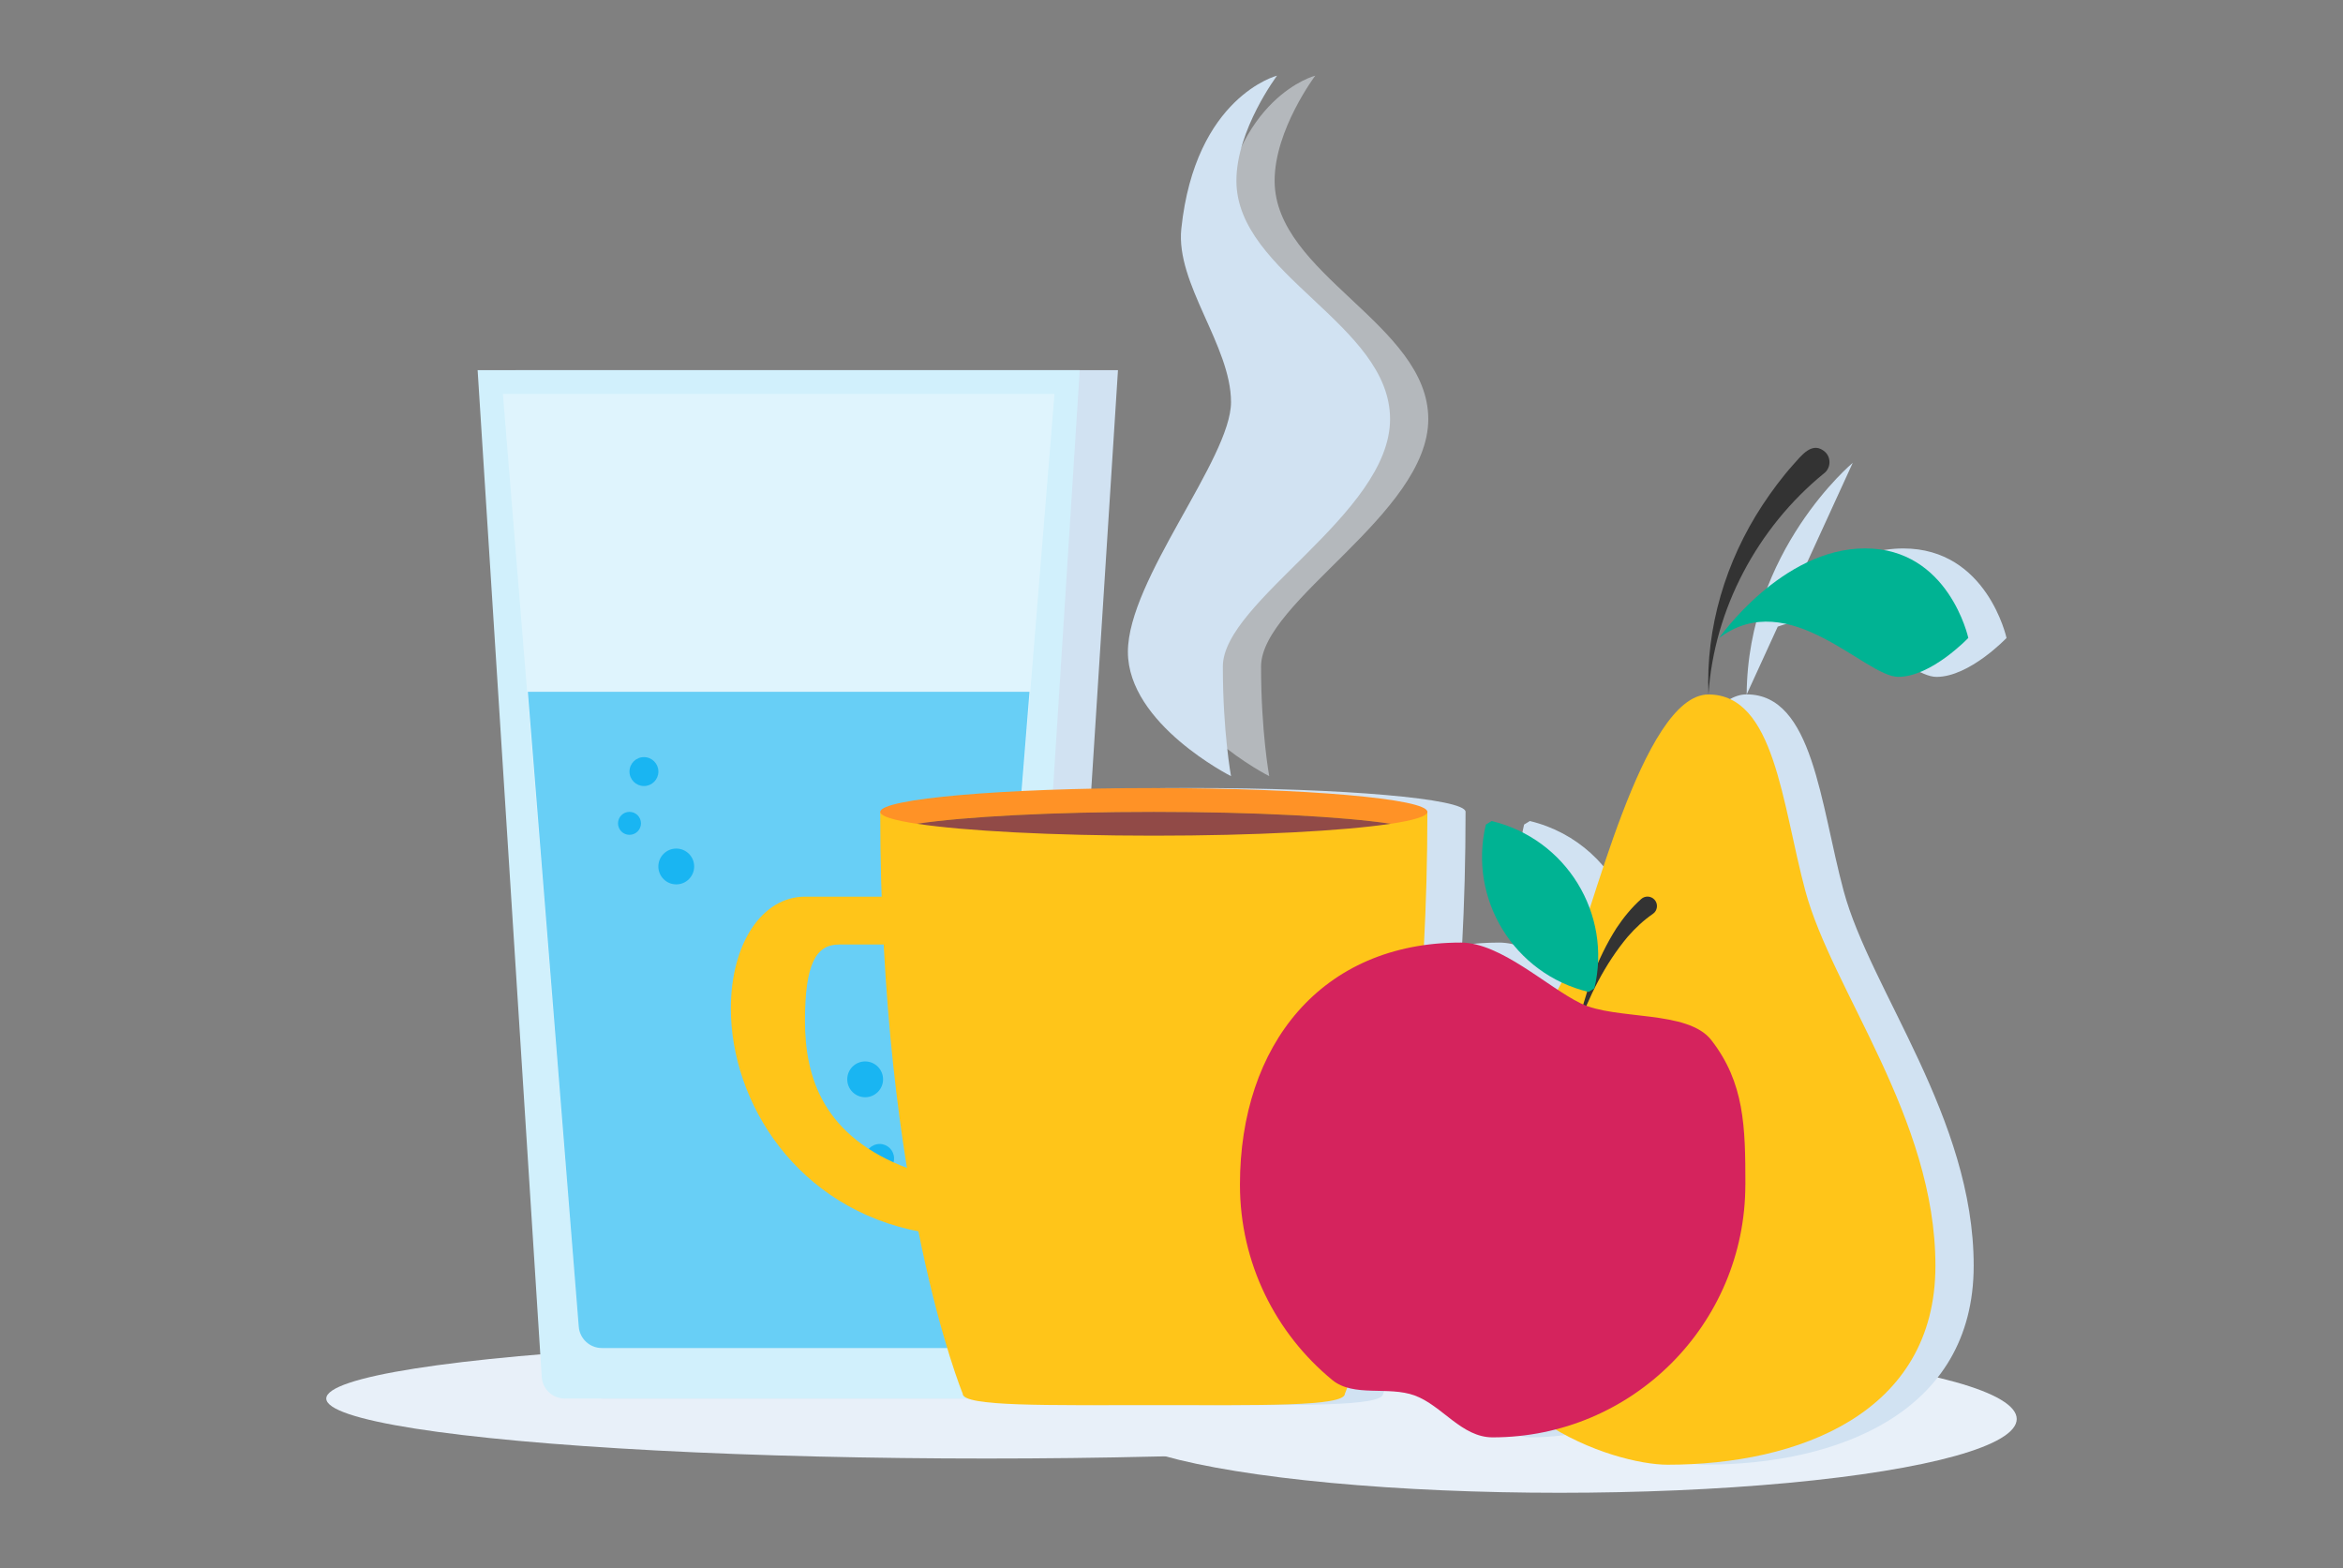 <?xml version="1.0" encoding="UTF-8"?>
<svg id="grph" xmlns="http://www.w3.org/2000/svg" viewBox="0 0 496 332">
  <rect x="0" y="0" width="496" height="332" fill="#808080" stroke="none"/>
  <ellipse cx="208.87" cy="296.05" rx="139.8" ry="12.7" fill="#e8f0f9"/>
  <ellipse cx="330.16" cy="300.38" rx="96.77" ry="15.62" fill="#e8f0f9"/>
  <g>
    <path d="M268.69,164.3s-1.73-9.33-1.73-23.2,35.4-32.29,35.4-52.38-32.53-30.62-32.53-50.47c0-10.79,8.61-22.24,8.61-22.24,0,0-17.31,4.41-20.27,32.39-1.23,11.66,10.52,24.77,10.52,36.73s-21.83,37.55-21.83,52.86,21.83,26.31,21.83,26.31Z" fill="#e8f0f9" opacity=".5"/>
    <path d="M409.94,143.29c7,0,14.83-8.24,14.83-8.24,0,0-4.12-18.95-21.84-18.95-10.09,0-18.7,6.14-24.25,11.43l13.54-29.56s-22.25,18.54-22.46,49.04l6.58-14.36c13.54-5.17,27.27,10.64,33.6,10.64Z" fill="#d1e2f2"/>
    <path d="M344.64,192.32c-3.27-8.94-10.82-16.13-20.78-18.52l-1.22.75c-3.3,13.79,3.71,27.63,16.05,33.43-.27.5-.55,1.01-.84,1.55-6.35-4.17-13.86-10-20.49-10-2.72,0-5.33.19-7.84.54.47-8.81.73-18.22.73-28.22,0-2.78-25.93-5.04-57.91-5.04-7.54,0-14.73.13-21.33.35l5.66-88.81h-127.47l13.57,213.11c.16,2.58,2.3,4.58,4.88,4.58h85.37c4.27,1.65,20.25,1.39,39.33,1.39,22.34,0,40.46.36,40.46-2.42,0,0,.18-.44.5-1.29,4.36,1.26,9.89.04,14.32,1.69,5.81,2.16,9.9,8.85,16.46,8.85,4.6,0,9.07-.58,13.34-1.68,8.99,5.32,18.63,7.46,23.7,7.46,27.54,0,56.69-10.8,56.69-42.11s-21.87-58.31-27.54-79.37c-4.95-18.4-6.48-41.57-20.52-41.57-10.62,0-19.38,27.48-25.12,45.32Z" fill="#d1e2f2"/>
  </g>
  <g>
    <g>
      <g>
        <path d="M228.58,78.36h-127.47l13.57,213.11c.16,2.58,2.3,4.58,4.88,4.58h90.56c2.58,0,4.72-2,4.88-4.58l13.57-213.11Z" fill="#d1f0fc"/>
        <path d="M207.17,280.87l16.06-197.49h-116.77l16.06,197.49c.21,2.54,2.33,4.49,4.87,4.49h74.89c2.55,0,4.67-1.96,4.87-4.49Z" fill="#fff" opacity=".3"/>
        <path d="M111.75,146.44h106.19s-10.78,134.42-10.78,134.42c-.2,2.54-2.33,4.5-4.88,4.5h-74.88c-2.55,0-4.67-1.96-4.88-4.5l-10.78-134.42Z" fill="#19b5f2" opacity=".6"/>
      </g>
      <g>
        <circle cx="136.32" cy="163.33" r="3.06" fill="#19b5f2"/>
        <circle cx="143.16" cy="183.42" r="3.79" fill="#19b5f2"/>
        <circle cx="133.26" cy="174.29" r="2.43" fill="#19b5f2"/>
      </g>
      <g>
        <circle cx="186.21" cy="245.22" r="3.06" fill="#19b5f2"/>
        <circle cx="183.15" cy="228.48" r="3.79" fill="#19b5f2"/>
        <circle cx="175.24" cy="242.16" r="2.43" fill="#19b5f2"/>
      </g>
    </g>
    <g>
      <path d="M203.8,295.02s-17.46-42.15-17.46-123.16h115.83c0,81.01-17.46,123.16-17.46,123.16,0,2.78-18.11,2.42-40.46,2.42s-40.46.36-40.46-2.42" fill="#ffc519"/>
      <g>
        <path d="M294.42,174.38c4.93-.74,7.75-1.6,7.75-2.52,0-2.78-25.93-5.04-57.91-5.04s-57.91,2.26-57.91,5.04c0,.92,2.82,1.78,7.75,2.52,10.01-1.51,28.73-2.52,50.16-2.52s40.15,1.01,50.16,2.52Z" fill="#ff9226"/>
        <path d="M294.42,174.38c-10.01-1.51-28.73-2.52-50.16-2.52s-40.15,1.01-50.16,2.52c10.01,1.51,28.73,2.52,50.16,2.52s40.15-1.01,50.16-2.52Z" fill="#914a47"/>
      </g>
      <path d="M260.6,164.3s-21.83-11-21.83-26.31,21.83-40.9,21.83-52.86-11.76-25.08-10.52-36.73c2.96-27.98,20.27-32.39,20.27-32.39,0,0-8.61,11.46-8.61,22.24,0,19.85,32.53,30.38,32.53,50.47s-35.4,38.51-35.4,52.38,1.73,23.2,1.73,23.2Z" fill="#d1e2f2"/>
      <path d="M195.16,260.81c-26.56-4.86-40.44-27.56-40.44-47.32,0-13.88,6.7-23.68,15.68-23.68h16.39l.73,10.13h-9.93c-4.9,0-7.18,4.24-7.18,16.16s3.82,24.59,22.08,31.32l2.69,13.39Z" fill="#ffc519"/>
    </g>
    <g>
      <g>
        <path d="M363.94,135.04s13.19-18.95,30.9-18.95,21.84,18.95,21.84,18.95c0,0-7.83,8.24-14.83,8.24s-23.07-19.37-37.91-8.24Z" fill="#00b393"/>
        <path d="M361.67,147c-.6-14.12,3.66-28.24,11.42-40.05,1.98-3,4.12-5.89,6.52-8.58,1.74-1.91,4.1-5.21,6.85-2.61,1.26,1.3,1.06,3.46-.41,4.51-13.98,11.42-23.2,28.65-24.38,46.74h0Z" fill="#333"/>
        <path d="M353.03,310.06c27.54,0,56.69-10.8,56.69-42.11s-21.87-58.31-27.54-79.37c-4.95-18.4-6.48-41.57-20.52-41.57s-24.84,48.05-29.7,58.31c-4.86,10.26-23.17,36.13-23.22,62.63-.05,31.86,33.14,42.11,44.27,42.11Z" fill="#ffc519"/>
      </g>
      <g>
        <path d="M333.84,218.01c1.62-7.55,4.17-14.96,8.35-21.53,1.47-2.2,3.16-4.31,5.24-6.17.82-.74,2.09-.67,2.83.15.82.9.63,2.36-.39,3.02-1.91,1.31-3.67,2.96-5.28,4.8-4.82,5.75-8.24,12.67-10.76,19.73h0Z" fill="#333"/>
        <path d="M315.77,173.8l-1.22.75c-3.78,15.79,5.96,31.65,21.75,35.43l1.22-.75c3.78-15.79-5.96-31.65-21.75-35.43Z" fill="#00b393"/>
        <path d="M369.49,250.78c0-12.32-.2-21.55-7.2-30.59-5-6.47-20.26-4.17-27.68-7.8-7.09-3.47-16.92-12.86-25.34-12.86-29.55,0-46.78,21.7-46.78,51.25,0,16.66,7.61,31.54,19.55,41.35,4.53,3.72,11.89,1.21,17.48,3.29,5.81,2.16,9.9,8.85,16.46,8.85,29.55,0,53.5-23.95,53.5-53.5Z" fill="#d5235d"/>
      </g>
    </g>
  </g>
</svg>